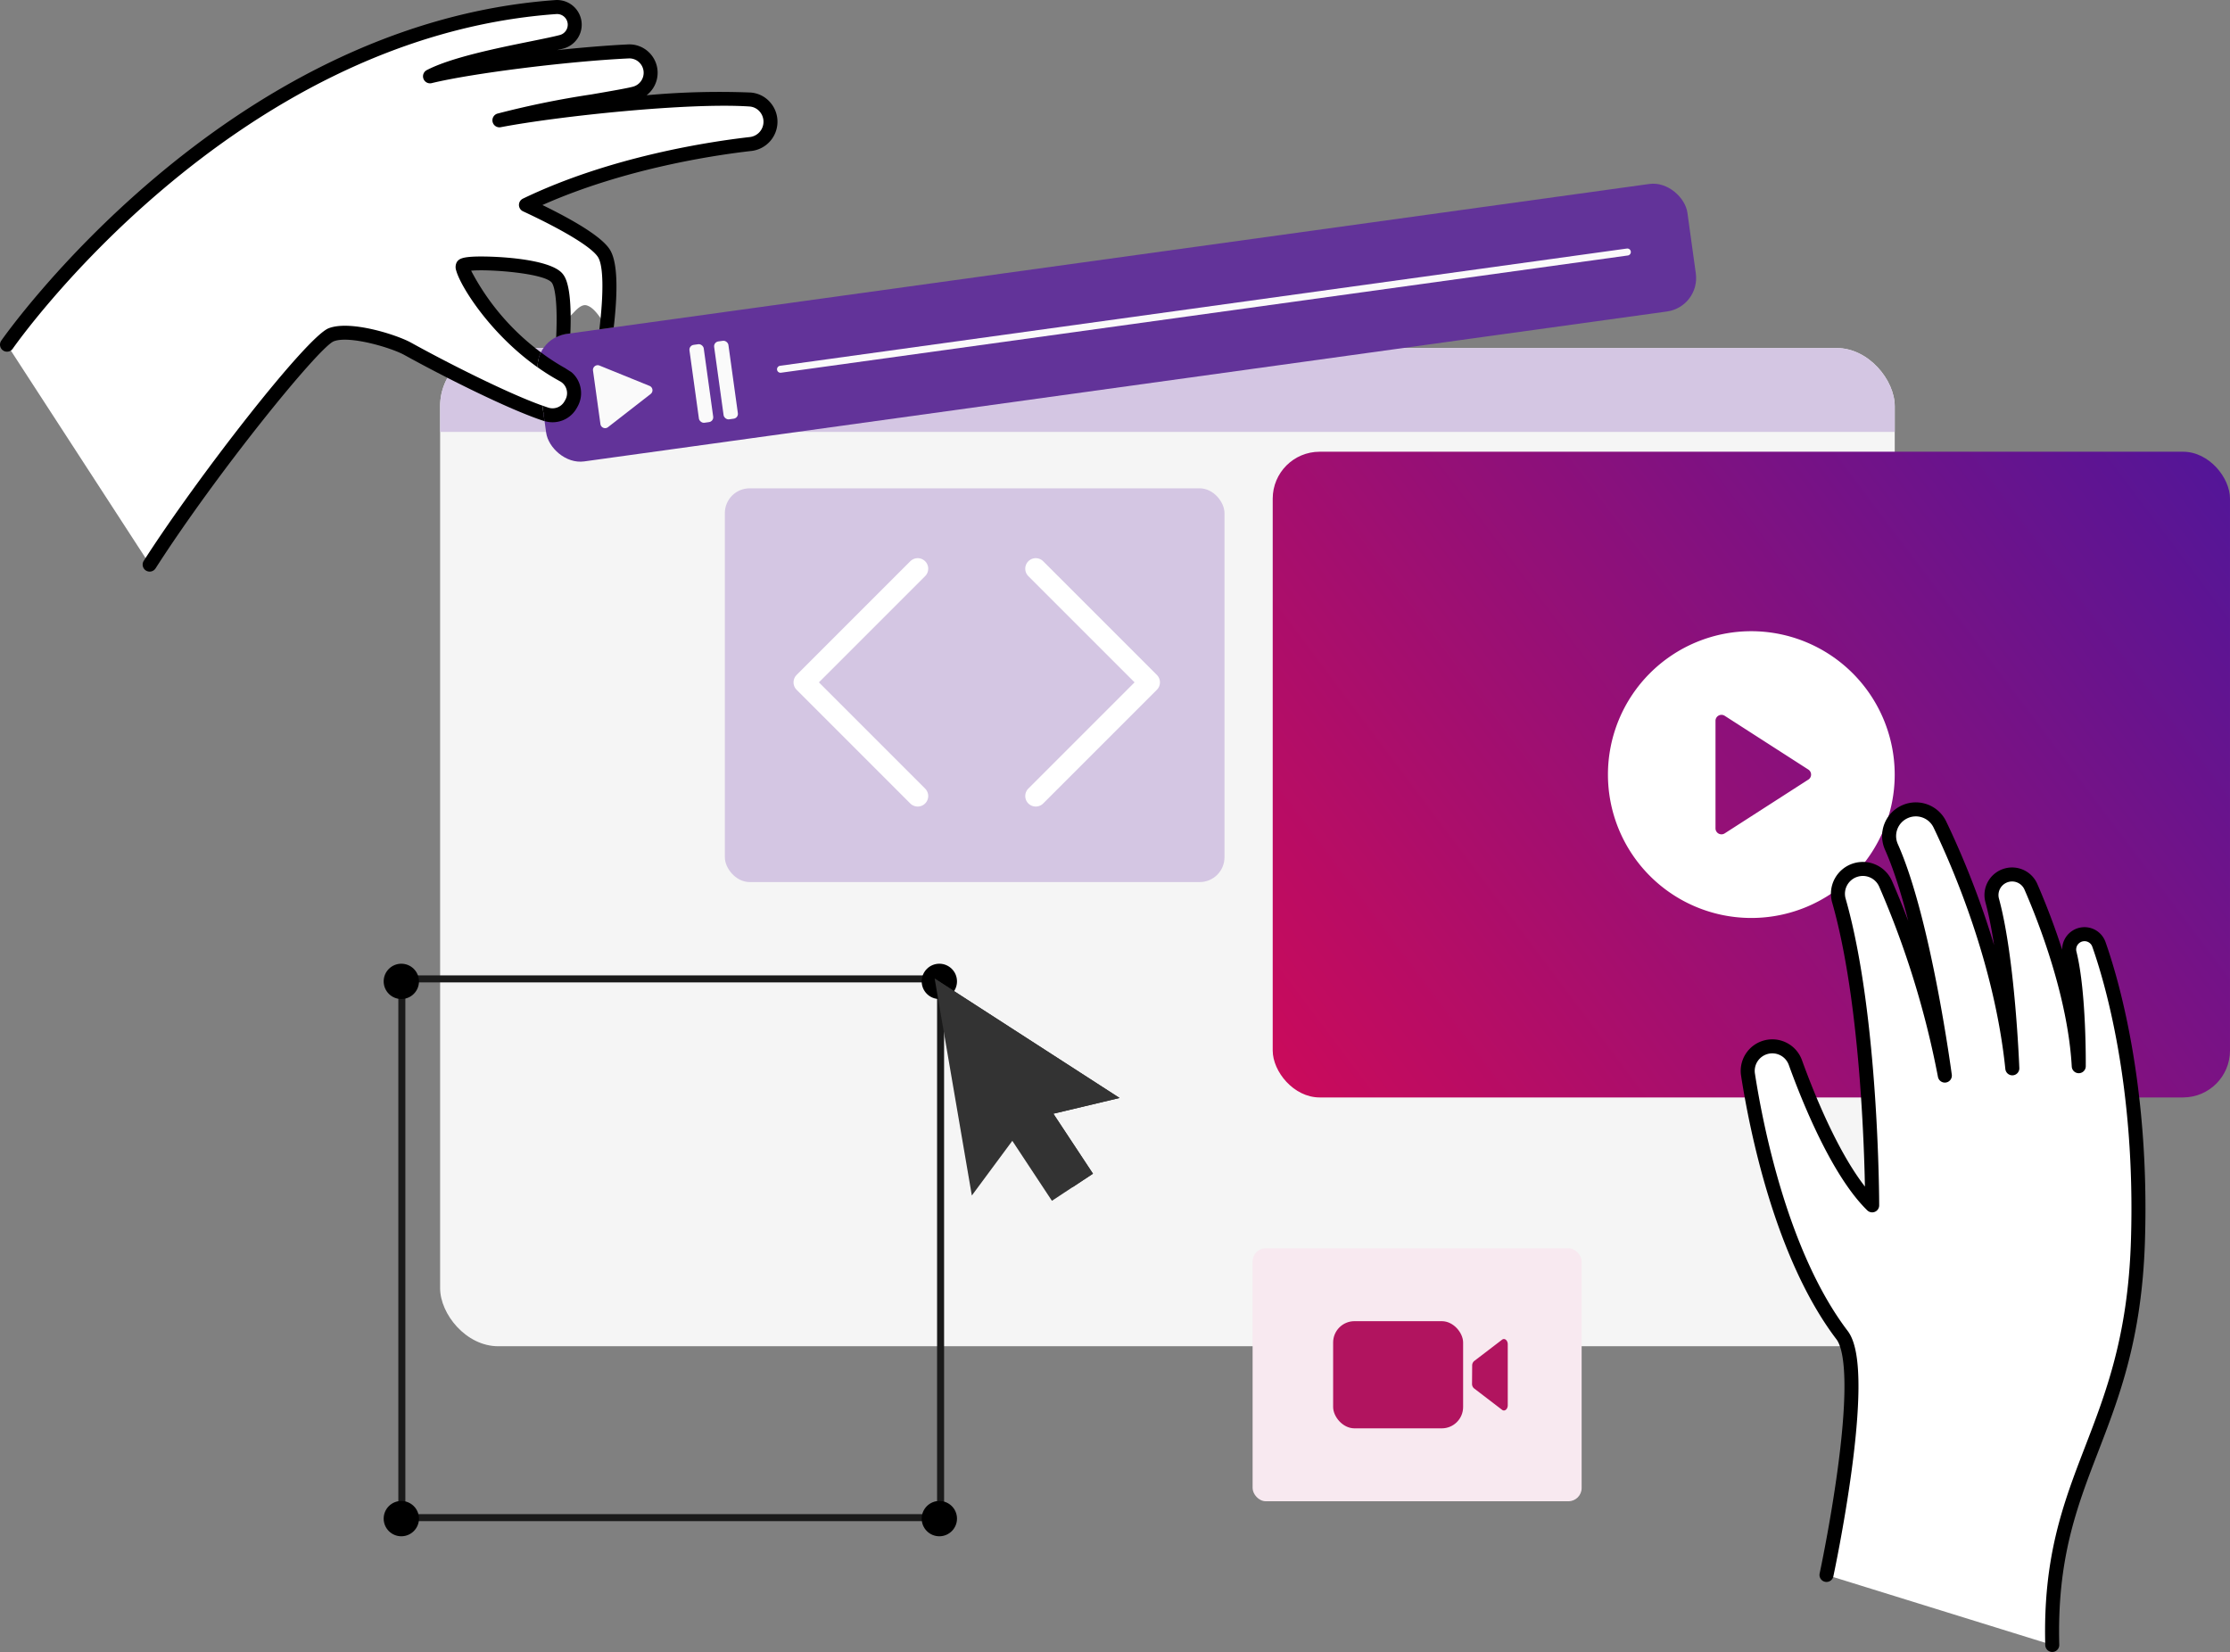 <svg xmlns="http://www.w3.org/2000/svg" xmlns:xlink="http://www.w3.org/1999/xlink" viewBox="0 0 318.233 235.749">
  <rect x="0" y="0" width="318.233" height="235.749" fill="#808080" stroke="none"/>
  <defs>
    <style>
      .cls-1, .cls-11, .cls-13 {
        fill: none;
      }

      .cls-2 {
        fill: #f5f5f5;
      }

      .cls-3 {
        clip-path: url(#clip-path);
      }

      .cls-4 {
        fill: #d4c6e3;
      }

      .cls-5 {
        fill: url(#linear-gradient);
      }

      .cls-6, .cls-7 {
        fill: #fff;
      }

      .cls-7 {
        stroke: #000;
        stroke-width: 2px;
      }

      .cls-10, .cls-13, .cls-7 {
        stroke-linecap: round;
        stroke-linejoin: round;
      }

      .cls-8 {
        fill: #623399;
      }

      .cls-10, .cls-9 {
        fill: #fafafa;
      }

      .cls-10 {
        stroke: #fafafa;
      }

      .cls-11 {
        stroke: #1a1a1a;
        stroke-miterlimit: 10;
      }

      .cls-12 {
        fill: #333;
      }

      .cls-13 {
        stroke: #fff;
        stroke-width: 3px;
      }

      .cls-14 {
        fill: #f8e9f0;
      }

      .cls-15 {
        fill: #b1145f;
      }
    </style>
    <clipPath id="clip-path" transform="translate(-5.075 -9.125)">
      <rect class="cls-1" x="67.881" y="58.792" width="207.583" height="142.447" rx="8.296"/>
    </clipPath>
    <linearGradient id="linear-gradient" x1="339.735" y1="43.111" x2="149.513" y2="185.926" gradientUnits="userSpaceOnUse">
      <stop offset="0.09" stop-color="#4b169c"/>
      <stop offset="0.865" stop-color="#d40a56"/>
    </linearGradient>
  </defs>
  <g id="Layer_2" data-name="Layer 2">
    <rect class="cls-2" x="62.806" y="49.667" width="207.583" height="142.447" rx="8.296"/>
    <g class="cls-3">
      <rect class="cls-4" x="49.856" y="41.483" width="232.889" height="20.148"/>
    </g>
    <g>
      <g>
        <rect class="cls-5" x="181.623" y="64.464" width="136.61" height="92.145" rx="6.694"/>
        <path class="cls-6" d="M255,99.2a20.461,20.461,0,1,0,20.46,20.46A20.483,20.483,0,0,0,255,99.2Zm8.134,21.177L251.2,128.051a.852.852,0,0,1-1.314-.717V111.989a.852.852,0,0,1,1.314-.717l11.935,7.673a.852.852,0,0,1,0,1.433Z" transform="translate(-5.075 -9.125)"/>
      </g>
      <path class="cls-7" d="M265.725,233.874s6.223-28.963,2.223-34.222c-8.71-11.452-12.293-29.861-13.422-37.165a3.5,3.5,0,0,1,2.566-3.926h0a3.5,3.5,0,0,1,4.191,2.188c1.866,5.163,6.052,15.585,10.961,20.384,0,0,0-26.912-4.749-43.494a3.538,3.538,0,0,1,2.393-4.361h0a3.545,3.545,0,0,1,4.267,1.96,129.841,129.841,0,0,1,8.459,27.377s-2.921-22.088-7.623-32.633a3.8,3.8,0,0,1,1.954-5.035h0a3.808,3.808,0,0,1,4.964,1.842c2.918,6.075,8.794,19.818,10.335,34.789,0,0-.58-15.532-2.867-23.938A2.937,2.937,0,0,1,291.512,134h0a2.929,2.929,0,0,1,3.385,1.675c2,4.584,6.264,15.438,6.828,25.6,0,0,.111-10.417-1.3-16.107a2.189,2.189,0,0,1,1.744-2.7h0a2.177,2.177,0,0,1,2.429,1.417c1.738,4.905,6.291,20.052,5.569,42.425-.889,27.556-12.889,32.889-12.222,57.556" transform="translate(-5.075 -9.125)"/>
    </g>
    <g>
      <g id="Play">
        <rect class="cls-8" x="81.63" y="45.99" width="165.63" height="18.37" rx="4.815" transform="translate(-11.088 13.949) rotate(-7.883)"/>
        <path class="cls-9" d="M97.925,65.348l-6.084,4.734a.674.674,0,0,1-1.081-.44L89.7,62.007a.674.674,0,0,1,.921-.717l7.141,2.9A.673.673,0,0,1,97.925,65.348Z" transform="translate(-5.075 -9.125)"/>
        <rect class="cls-9" x="104.13" y="58.24" width="2.056" height="11.222" rx="0.694" transform="translate(-12.838 5.9) rotate(-7.883)"/>
        <rect class="cls-9" x="107.652" y="57.752" width="2.056" height="11.222" rx="0.694" transform="translate(-12.738 6.378) rotate(-7.883)"/>
        <line class="cls-10" x1="111.384" y1="52.694" x2="232.231" y2="35.963"/>
      </g>
      <g>
        <path class="cls-6" d="M6.075,58.31S36.9,13.512,84.42,10.132a2.523,2.523,0,0,1,.813,4.953c-3.274.883-14.176,2.522-18.788,4.929,6.062-1.478,19.955-3.158,28.3-3.552a3.053,3.053,0,0,1,.922,6c-2.457.661-14.984,2.418-19.321,3.834,8.485-1.617,27.118-3.566,35.759-2.968a3.19,3.19,0,0,1,.1,6.348c-5.694.645-19.723,2.746-32.073,8.7,4.054,1.89,9.812,4.84,11.124,6.9,1.426,2.242,1.164,5.156.515,9.488-.265,1.768-1.246-1.548-2.96-2.057-1.316-.391-2.644,2.536-2.556,1.166.2-3.066-.54-3.609-1.666-5.041-1.629-2.074-13.037-2.519-13.481-1.778-.408.681,4.686,10.367,14.365,15.612a2.931,2.931,0,0,1,1.147,4.007l-.123.219a2.94,2.94,0,0,1-3.469,1.367c-4.956-1.6-14.29-6.316-19.772-9.353-1.946-1.078-8.259-3.055-10.926-2S34.53,77.081,26.445,89.681" transform="translate(-5.075 -9.125)"/>
        <g>
          <path class="cls-1" d="M83.807,49.447c-1.04-1.325-8.9-1.942-11.5-1.7a34.3,34.3,0,0,0,9.96,11.658,4.812,4.812,0,0,1,2.174-2.156C84.674,52.417,84.262,50.025,83.807,49.447Z" transform="translate(-5.075 -9.125)"/>
          <path d="M82.268,59.41a34.3,34.3,0,0,1-9.96-11.658c2.6-.247,10.459.37,11.5,1.7.455.578.867,2.97.635,7.807a4.777,4.777,0,0,1,1.481-.48l.545-.075c.264-6.748-.739-8.043-1.088-8.488-1.836-2.336-10.706-2.6-12.923-2.456-1.347.085-1.9.282-2.2.782a1.514,1.514,0,0,0-.077,1.2c.618,2.26,4.827,9,11.612,13.8A4.781,4.781,0,0,1,82.268,59.41Z" transform="translate(-5.075 -9.125)"/>
          <path d="M92.1,44.736c-1.018-1.6-4.249-3.733-9.616-6.352,11.776-5.234,24.656-7.131,29.834-7.717a4.2,4.2,0,0,0,2.684-6.919,4.086,4.086,0,0,0-2.829-1.42,113.624,113.624,0,0,0-14.822.388,4.055,4.055,0,0,0,.313-6.143,4,4,0,0,0-2.967-1.11c-2.8.133-6.385.424-10.13.814.349-.08.659-.155.922-.226a3.523,3.523,0,0,0-1.144-6.916C36.9,12.51,5.562,57.291,5.251,57.744A1,1,0,1,0,6.9,58.877C7.2,58.433,38.014,14.435,84.491,11.13a1.523,1.523,0,0,1,.482,2.99c-.881.237-2.395.544-4.147.9-4.807.973-11.39,2.307-14.843,4.108a1,1,0,0,0,.7,1.859c5.745-1.4,19.407-3.114,28.113-3.525a2.022,2.022,0,0,1,1.492.559,2.055,2.055,0,0,1-.877,3.473c-.874.235-3.219.639-5.934,1.106a128.6,128.6,0,0,0-13.437,2.743,1,1,0,0,0,.5,1.933c8.386-1.6,26.987-3.54,35.5-2.952a2.1,2.1,0,0,1,1.453.733,2.2,2.2,0,0,1-1.4,3.624c-5.563.629-19.855,2.746-32.395,8.79a1,1,0,0,0,.012,1.807c5.914,2.758,9.815,5.139,10.7,6.533.774,1.217.834,4.991.2,10.314l2.048-.283C93.322,50.094,93.137,46.36,92.1,44.736Z" transform="translate(-5.075 -9.125)"/>
          <path d="M63.745,58.029c-2.052-1.138-8.721-3.266-11.779-2.055C48.808,57.223,33.323,77.109,25.6,89.141a1,1,0,1,0,1.683,1.08C36.124,76.448,50.6,58.666,52.7,57.833c2.21-.873,8.211.913,10.073,1.945,5.2,2.878,14.793,7.764,19.949,9.43.02.006.041.008.061.014l-.306-2.213C77.3,65.162,68.593,60.714,63.745,58.029Z" transform="translate(-5.075 -9.125)"/>
          <path d="M85.688,61.638a30.68,30.68,0,0,1-3.42-2.228,4.781,4.781,0,0,0-.479,2.125A31.773,31.773,0,0,0,85,63.542a1.9,1.9,0,0,1,.92,1.147,1.936,1.936,0,0,1-.17,1.493l-.123.219a1.951,1.951,0,0,1-2.289.9c-.272-.088-.563-.19-.86-.3l.306,2.213a3.951,3.951,0,0,0,4.589-1.845l.123-.219a3.923,3.923,0,0,0,.345-3.026,3.884,3.884,0,0,0-1.191-1.867" transform="translate(-5.075 -9.125)"/>
        </g>
      </g>
    </g>
    <g>
      <g>
        <rect class="cls-11" x="57.345" y="139.692" width="76.881" height="76.881"/>
        <circle cx="57.271" cy="140.046" r="2.519"/>
        <circle cx="134.049" cy="140.046" r="2.519"/>
        <circle cx="57.271" cy="216.713" r="2.519"/>
        <circle cx="134.049" cy="216.713" r="2.519"/>
      </g>
      <g id="Cursor">
        <polygon class="cls-12" points="150.322 158.931 155.974 167.491 153.047 169.424 150.116 171.359 144.464 162.8 138.687 170.604 133.381 139.648 159.768 156.683 150.322 158.931"/>
        <polygon class="cls-12" points="150.322 158.931 155.974 167.491 153.047 169.424 133.381 139.648 159.768 156.683 150.322 158.931"/>
      </g>
    </g>
    <g>
      <rect class="cls-4" x="103.441" y="69.685" width="71.3" height="56.189" rx="3.539"/>
      <polyline class="cls-13" points="130.963 113.597 114.741 97.375 130.963 81.153"/>
      <polyline class="cls-13" points="147.808 81.153 164.031 97.375 147.808 113.597"/>
    </g>
    <g>
      <rect class="cls-14" x="178.754" y="178.132" width="46.954" height="36.103" rx="1.886"/>
      <g>
        <rect class="cls-15" x="190.246" y="188.537" width="18.549" height="15.293" rx="3.043"/>
        <path class="cls-15" d="M215.426,207.249l4,3.062c.365.279.814-.084.814-.658v-8.688c0-.574-.449-.937-.814-.658l-3.983,3.047a.828.828,0,0,0-.281.65l-.02,2.579A.832.832,0,0,0,215.426,207.249Z" transform="translate(-5.075 -9.125)"/>
      </g>
    </g>
  </g>
</svg>
